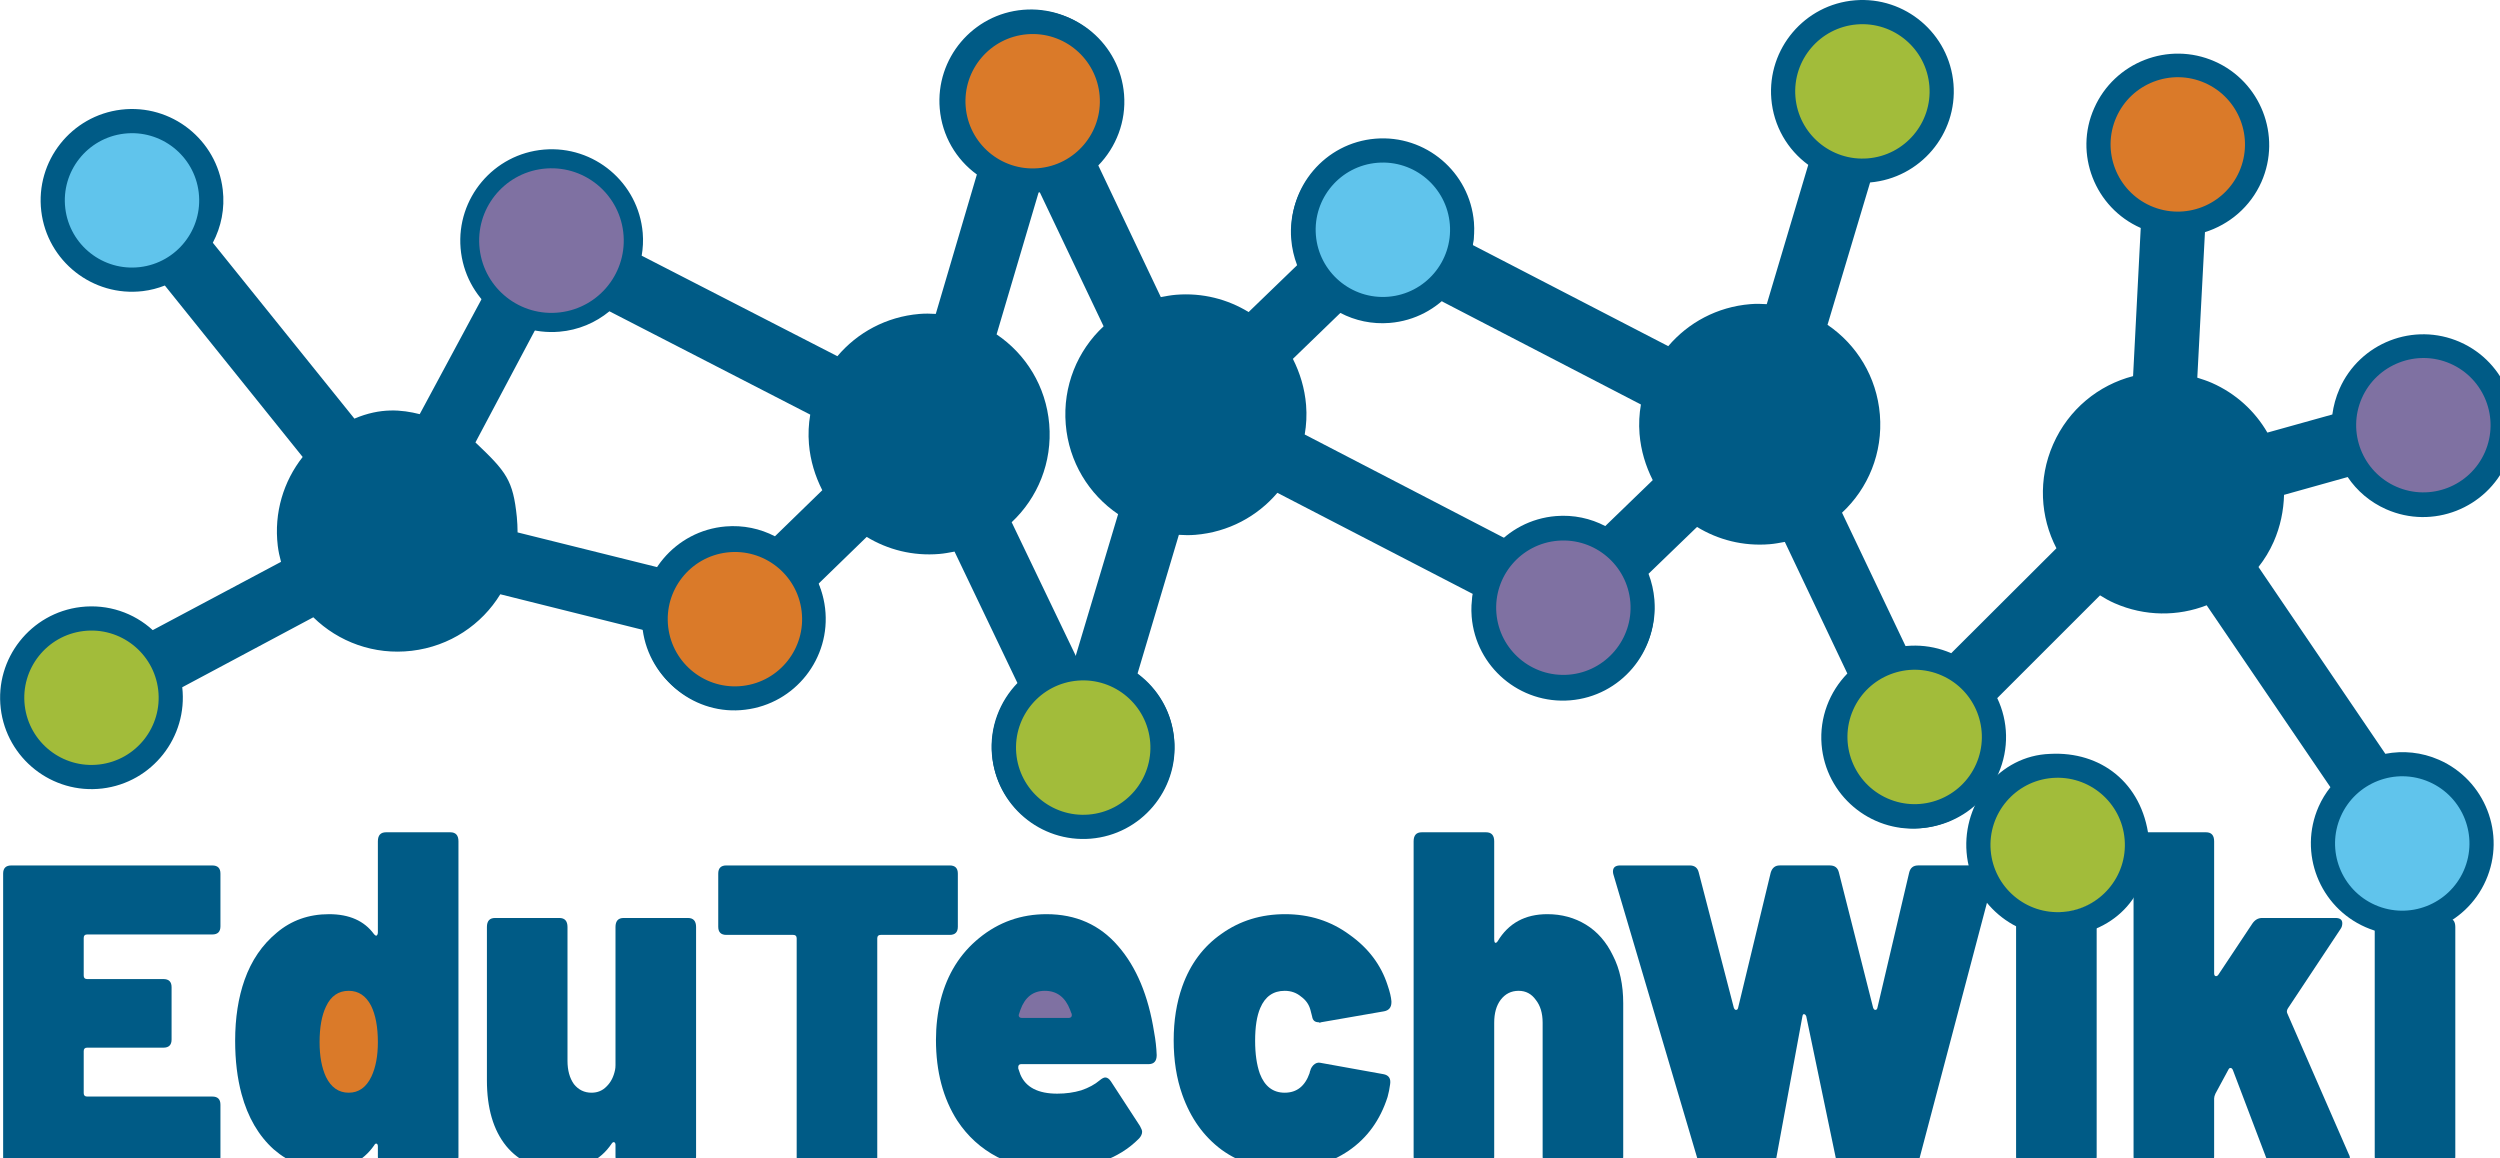<?xml version="1.0" encoding="UTF-8" standalone="no"?>
<!-- Generator: Adobe Illustrator 21.0.0, SVG Export Plug-In . SVG Version: 6.00 Build 0)  -->

<svg
   xmlns:dc="http://purl.org/dc/elements/1.1/"
   xmlns:cc="http://creativecommons.org/ns#"
   xmlns:rdf="http://www.w3.org/1999/02/22-rdf-syntax-ns#"
   xmlns:svg="http://www.w3.org/2000/svg"
   xmlns="http://www.w3.org/2000/svg"
   xmlns:sodipodi="http://sodipodi.sourceforge.net/DTD/sodipodi-0.dtd"
   xmlns:inkscape="http://www.inkscape.org/namespaces/inkscape"
   version="1.0"
   x="0px"
   y="0px"
   viewBox="0 0 930.083 430.939"
   xml:space="preserve"
   id="svg1165"
   sodipodi:docname="EduTechWikiLogo2.svg"
   inkscape:version="0.92.3 (2405546, 2018-03-11)"
   width="930.083"
   height="430.939"><defs
     id="defs1169" /><sodipodi:namedview
     pagecolor="#ffffff"
     bordercolor="#666666"
     borderopacity="1"
     objecttolerance="10"
     gridtolerance="10"
     guidetolerance="10"
     inkscape:pageopacity="0"
     inkscape:pageshadow="2"
     inkscape:window-width="3048"
     inkscape:window-height="1483"
     id="namedview1167"
     showgrid="false"
     inkscape:zoom="0.92088567"
     inkscape:cx="406.76626"
     inkscape:cy="23.080473"
     inkscape:window-x="1522"
     inkscape:window-y="97"
     inkscape:window-maximized="0"
     inkscape:current-layer="svg1165"
     fit-margin-top="0"
     fit-margin-left="0"
     fit-margin-right="0"
     fit-margin-bottom="0" /><style
     type="text/css"
     id="style994">
	.st0{fill:#DA7A29;}
	.st1{fill:#7F71A2;}
	.st2{fill:#60C4EC;}
	.st3{fill:#A2BC3A;}
	.st4{fill:#005B86;}
	.st5{display:none;}
	.st6{display:inline;fill:#DA7A29;}
	.st7{display:inline;fill:#7F71A2;}
	.st8{display:inline;fill:#60C4EC;}
	.st9{display:inline;fill:#A2BC3A;}
	.st10{display:inline;fill:#FFFFFF;}
	.st11{display:inline;}
	.st12{fill:#FFFFFF;}
	.st13{display:inline;fill:#808285;}
	.st14{display:inline;fill:#58595B;}
	.st15{display:inline;fill:#A7A9AC;}
	.st16{display:inline;fill:#D1D3D4;}
	.st17{display:inline;fill:none;stroke:#000000;stroke-miterlimit:10;}
	.st18{fill:none;stroke:#000000;stroke-miterlimit:10;}
</style><path
     style="fill:#7f71a2;fill-opacity:1;stroke:none;stroke-width:25.135;stroke-miterlimit:4;stroke-dasharray:none;stroke-dashoffset:0;stroke-opacity:1"
     d="m 376.989,377.537 c 5.437,-14.204 17.023,-17.29 24.911,-6.635 8.674,11.717 6.591,14.288 -11.579,14.288 h -16.261 z"
     id="path973"
     inkscape:connector-curvature="0" /><g
     id="g2217"
     transform="rotate(-4.833,252.85,-1827.445)"><circle
       id="XMLID_8_"
       class="st0"
       cx="225.1"
       cy="283.1"
       r="27"
       style="fill:#da7a29" /><circle
       id="XMLID_5_"
       class="st1"
       cx="99.4"
       cy="224.2"
       r="26.9"
       style="fill:#7f71a2" /><circle
       id="XMLID_9_"
       class="st2"
       cx="43.8"
       cy="78.7"
       r="26.9"
       style="fill:#60c4ec" /><circle
       id="XMLID_29_"
       class="st3"
       cx="225.9"
       cy="41.9"
       r="26.9"
       style="fill:#a2bc3a" /><path
       class="st4"
       d="m 225.2,249.1 -19.6,-51.6 c 10.4,-8.2 17,-20.9 17,-35.2 0,-14.1 -6.5,-26.7 -16.7,-34.9 L 226,75.9 c 18.7,-0.1 33.9,-15.3 33.9,-34 0,-18.8 -15.3,-34 -34,-34 -18.8,0 -34,15.3 -34,34 0,10.2 4.5,19.4 11.7,25.6 L 184,117.9 c -2,-0.3 -4,-0.5 -6.1,-0.5 -12.4,0 -23.6,5 -31.7,13.1 L 76.8,87.1 c 0.7,-2.7 1.1,-5.5 1.1,-8.4 0,-18.8 -15.3,-34 -34,-34 -18.8,0 -34,15.3 -34,34 0,18.8 15.3,34 34,34 7.1,0 13.7,-2.2 19.2,-6 l 71.2,44.6 c -0.9,3.5 -1.4,7.1 -1.4,10.9 0,6.2 1.3,12.1 3.5,17.5 l -19,15.6 c -5.2,-3.3 -11.4,-5.2 -18,-5.2 -18.8,0 -34,15.3 -34,34 0,18.8 15.3,34 34,34 18.8,0 34,-15.3 34,-34 0,-3.4 -0.5,-6.7 -1.4,-9.8 l 19.4,-15.9 c 7.4,5.4 16.5,8.6 26.4,8.6 1.9,0 3.8,-0.2 5.7,-0.4 l 19.2,50.7 c -7.1,6.2 -11.7,15.4 -11.7,25.6 0,18.8 15.3,34 34,34 18.8,0 34,-15.3 34,-34 0.1,-18.5 -15.1,-33.8 -33.8,-33.8 z M 43.9,103.7 c -13.8,0 -25,-11.2 -25,-25 0,-13.8 11.2,-25 25,-25 13.8,0 25,11.2 25,25 0,13.8 -11.2,25 -25,25 z m 55.5,145.6 c -13.8,0 -25,-11.2 -25,-25 0,-13.8 11.2,-25 25,-25 13.8,0 25,11.2 25,25 0,13.7 -11.2,25 -25,25 z M 200.9,41.9 c 0,-13.8 11.2,-25 25,-25 13.8,0 25,11.2 25,25 0,13.8 -11.2,25 -25,25 -13.8,0 -25,-11.2 -25,-25 z m 24.2,266.2 c -13.8,0 -25,-11.2 -25,-25 0,-13.8 11.2,-25 25,-25 13.8,0 25,11.2 25,25 0,13.8 -11.2,25 -25,25 z"
       id="path1012"
       inkscape:connector-curvature="0"
       style="fill:#005b86" /></g><circle
     style="fill:#da7a29"
     r="27"
     cy="160.382"
     cx="367.847"
     class="st0"
     id="XMLID_8_-8"
     transform="rotate(49.03)" /><g
     id="g2217-04"
     transform="rotate(175.338,309.637,163.619)"
     inkscape:transform-center-x="-63.093712"
     inkscape:transform-center-y="-97.178263"><circle
       id="XMLID_8_-2"
       class="st0"
       cx="225.1"
       cy="283.1"
       r="27"
       style="fill:#da7a29" /><circle
       id="XMLID_5_-22"
       class="st1"
       cx="99.4"
       cy="224.2"
       r="26.9"
       style="fill:#7f71a2" /><circle
       id="XMLID_9_-05"
       class="st2"
       cx="43.8"
       cy="78.7"
       r="26.9"
       style="fill:#60c4ec" /><circle
       id="XMLID_29_-5"
       class="st3"
       cx="225.9"
       cy="41.9"
       r="26.9"
       style="fill:#a2bc3a" /><path
       class="st4"
       d="m 225.2,249.1 -19.6,-51.6 c 10.4,-8.2 17,-20.9 17,-35.2 0,-14.1 -6.5,-26.7 -16.7,-34.9 L 226,75.9 c 18.7,-0.1 33.9,-15.3 33.9,-34 0,-18.8 -15.3,-34 -34,-34 -18.8,0 -34,15.3 -34,34 0,10.2 4.5,19.4 11.7,25.6 L 184,117.9 c -2,-0.3 -4,-0.5 -6.1,-0.5 -12.4,0 -23.6,5 -31.7,13.1 L 76.8,87.1 c 0.7,-2.7 1.1,-5.5 1.1,-8.4 0,-18.8 -15.3,-34 -34,-34 -18.8,0 -34,15.3 -34,34 0,18.8 15.3,34 34,34 7.1,0 13.7,-2.2 19.2,-6 l 71.2,44.6 c -0.9,3.5 -1.4,7.1 -1.4,10.9 0,6.2 1.3,12.1 3.5,17.5 l -19,15.6 c -5.2,-3.3 -11.4,-5.2 -18,-5.2 -18.8,0 -34,15.3 -34,34 0,18.8 15.3,34 34,34 18.8,0 34,-15.3 34,-34 0,-3.4 -0.5,-6.7 -1.4,-9.8 l 19.4,-15.9 c 7.4,5.4 16.5,8.6 26.4,8.6 1.9,0 3.8,-0.2 5.7,-0.4 l 19.2,50.7 c -7.1,6.2 -11.7,15.4 -11.7,25.6 0,18.8 15.3,34 34,34 18.8,0 34,-15.3 34,-34 0.1,-18.5 -15.1,-33.8 -33.8,-33.8 z M 43.9,103.7 c -13.8,0 -25,-11.2 -25,-25 0,-13.8 11.2,-25 25,-25 13.8,0 25,11.2 25,25 0,13.8 -11.2,25 -25,25 z m 55.5,145.6 c -13.8,0 -25,-11.2 -25,-25 0,-13.8 11.2,-25 25,-25 13.8,0 25,11.2 25,25 0,13.7 -11.2,25 -25,25 z M 200.9,41.9 c 0,-13.8 11.2,-25 25,-25 13.8,0 25,11.2 25,25 0,13.8 -11.2,25 -25,25 -13.8,0 -25,-11.2 -25,-25 z m 24.2,266.2 c -13.8,0 -25,-11.2 -25,-25 0,-13.8 11.2,-25 25,-25 13.8,0 25,11.2 25,25 0,13.8 -11.2,25 -25,25 z"
       id="path1012-2"
       inkscape:connector-curvature="0"
       style="fill:#005b86" /></g><g
     id="g2217-04-9-0"
     transform="rotate(-4.664,362.408,-5695.534)"
     inkscape:transform-center-x="-129.80547"
     inkscape:transform-center-y="144.67347"><circle
       id="XMLID_8_-2-0-4"
       class="st0"
       cx="225.1"
       cy="283.1"
       r="27"
       style="fill:#da7a29" /><circle
       id="XMLID_5_-22-2-0"
       class="st1"
       cx="99.4"
       cy="224.2"
       r="26.9"
       style="fill:#7f71a2" /><circle
       id="XMLID_9_-05-8-9"
       class="st2"
       cx="43.8"
       cy="78.7"
       r="26.9"
       style="fill:#60c4ec" /><circle
       id="XMLID_29_-5-3-1"
       class="st3"
       cx="225.9"
       cy="41.9"
       r="26.9"
       style="fill:#a2bc3a" /><path
       class="st4"
       d="m 225.2,249.1 -19.6,-51.6 c 10.4,-8.2 17,-20.9 17,-35.2 0,-14.1 -6.5,-26.7 -16.7,-34.9 L 226,75.9 c 18.7,-0.1 33.9,-15.3 33.9,-34 0,-18.8 -15.3,-34 -34,-34 -18.8,0 -34,15.3 -34,34 0,10.2 4.5,19.4 11.7,25.6 L 184,117.9 c -2,-0.3 -4,-0.5 -6.1,-0.5 -12.4,0 -23.6,5 -31.7,13.1 L 76.8,87.1 c 0.7,-2.7 1.1,-5.5 1.1,-8.4 0,-18.8 -15.3,-34 -34,-34 -18.8,0 -34,15.3 -34,34 0,18.8 15.3,34 34,34 7.1,0 13.7,-2.2 19.2,-6 l 71.2,44.6 c -0.9,3.5 -1.4,7.1 -1.4,10.9 0,6.2 1.3,12.1 3.5,17.5 l -19,15.6 c -5.2,-3.3 -11.4,-5.2 -18,-5.2 -18.8,0 -34,15.3 -34,34 0,18.8 15.3,34 34,34 18.8,0 34,-15.3 34,-34 0,-3.4 -0.5,-6.7 -1.4,-9.8 l 19.4,-15.9 c 7.4,5.4 16.5,8.6 26.4,8.6 1.9,0 3.8,-0.2 5.7,-0.4 l 19.2,50.7 c -7.1,6.2 -11.7,15.4 -11.7,25.6 0,18.8 15.3,34 34,34 18.8,0 34,-15.3 34,-34 0.1,-18.5 -15.1,-33.8 -33.8,-33.8 z M 43.9,103.7 c -13.8,0 -25,-11.2 -25,-25 0,-13.8 11.2,-25 25,-25 13.8,0 25,11.2 25,25 0,13.8 -11.2,25 -25,25 z m 55.5,145.6 c -13.8,0 -25,-11.2 -25,-25 0,-13.8 11.2,-25 25,-25 13.8,0 25,11.2 25,25 0,13.7 -11.2,25 -25,25 z M 200.9,41.9 c 0,-13.8 11.2,-25 25,-25 13.8,0 25,11.2 25,25 0,13.8 -11.2,25 -25,25 -13.8,0 -25,-11.2 -25,-25 z m 24.2,266.2 c -13.8,0 -25,-11.2 -25,-25 0,-13.8 11.2,-25 25,-25 13.8,0 25,11.2 25,25 0,13.8 -11.2,25 -25,25 z"
       id="path1012-2-8-9"
       inkscape:connector-curvature="0"
       style="fill:#005b86" /></g><g
     aria-label="EduTechWiki"
     transform="matrix(1.661,0,0,1.845,433.841,805.865)"
     style="font-style:normal;font-variant:normal;font-weight:900;font-stretch:normal;font-size:96px;line-height:1;font-family:Barlow;-inkscape-font-specification:'Barlow, Heavy';font-variant-ligatures:normal;font-variant-caps:normal;font-variant-numeric:normal;font-feature-settings:normal;text-align:start;letter-spacing:0px;word-spacing:0px;writing-mode:lr-tb;text-anchor:start;display:inline;fill:#005b86;fill-opacity:1;stroke:none"
     id="flowRoot2527"><path
       d="m -211.818,-249.997 q 0,1.643 -1.824,1.643 h -28.032 q -0.768,0 -0.768,0.692 v 7.608 q 0,0.692 0.768,0.692 h 17.088 q 1.824,0 1.824,1.643 v 10.547 q 0,1.643 -1.824,1.643 h -17.088 q -0.768,0 -0.768,0.692 v 8.472 q 0,0.692 0.768,0.692 h 28.032 q 1.824,0 1.824,1.643 v 10.633 q 0,1.643 -1.824,1.643 h -45.024 q -1.824,0 -1.824,-1.643 v -57.23 q 0,-1.643 1.824,-1.643 h 45.024 q 1.824,0 1.824,1.643 z"
       style="font-style:normal;font-variant:normal;font-weight:900;font-stretch:normal;font-size:96px;line-height:1;font-family:Barlow;-inkscape-font-specification:'Barlow, Heavy';font-variant-ligatures:normal;font-variant-caps:normal;font-variant-numeric:normal;font-feature-settings:normal;text-align:start;writing-mode:lr-tb;text-anchor:start;fill:#005b86;fill-opacity:1;stroke-width:0.949"
       id="path866"
       inkscape:connector-curvature="0" /><path
       d="m -176.556,-267.134 q 0,-1.824 1.824,-1.824 h 14.4 q 1.824,0 1.824,1.824 v 63.552 q 0,1.824 -1.824,1.824 h -14.4 q -1.824,0 -1.824,-1.824 v -2.016 q 0,-0.48 -0.288,-0.576 -0.288,-0.096 -0.576,0.384 -3.744,4.8 -10.848,4.8 -6.432,0 -11.616,-4.032 -5.088,-4.128 -7.2,-11.136 -1.44,-4.8 -1.44,-10.752 0,-6.912 2.112,-12.288 2.304,-5.856 7.2,-9.504 4.896,-3.744 11.712,-3.744 6.816,0 10.08,4.032 0.384,0.384 0.576,0.288 0.288,-0.192 0.288,-0.672 z m -1.44,47.424 q 1.44,-2.784 1.44,-6.912 0,-4.608 -1.536,-7.392 -1.728,-2.976 -4.992,-2.976 -3.456,0 -5.088,3.168 -1.44,2.688 -1.44,7.2 0,4.224 1.44,7.008 1.728,3.168 5.088,3.168 3.36,0 5.088,-3.264 z"
       style="font-style:normal;font-variant:normal;font-weight:900;font-stretch:normal;font-size:96px;line-height:1;font-family:Barlow;-inkscape-font-specification:'Barlow, Heavy';font-variant-ligatures:normal;font-variant-caps:normal;font-variant-numeric:normal;font-feature-settings:normal;text-align:start;writing-mode:lr-tb;text-anchor:start;fill:#005b86;fill-opacity:1"
       id="path868"
       inkscape:connector-curvature="0" /><path
       d="m -123.333,-249.854 q 0,-1.824 1.824,-1.824 h 14.4 q 1.824,0 1.824,1.824 v 46.272 q 0,1.824 -1.824,1.824 h -14.4 q -1.824,0 -1.824,-1.824 v -2.304 q 0,-0.48 -0.288,-0.576 -0.288,-0.096 -0.576,0.288 -3.84,5.184 -12,5.184 -7.296,0 -11.616,-4.704 -4.32,-4.8 -4.32,-13.248 v -30.912 q 0,-1.824 1.824,-1.824 h 14.4 q 1.824,0 1.824,1.824 v 26.976 q 0,2.88 1.44,4.704 1.536,1.728 3.936,1.728 2.016,0 3.36,-1.248 1.44,-1.248 1.92,-3.36 0.096,-0.384 0.096,-0.96 z"
       style="font-style:normal;font-variant:normal;font-weight:900;font-stretch:normal;font-size:96px;line-height:1;font-family:Barlow;-inkscape-font-specification:'Barlow, Heavy';font-variant-ligatures:normal;font-variant-caps:normal;font-variant-numeric:normal;font-feature-settings:normal;text-align:start;writing-mode:lr-tb;text-anchor:start;fill:#005b86;fill-opacity:1"
       id="path870"
       inkscape:connector-curvature="0" /><path
       d="m -48.479,-262.273 q 1.824,0 1.824,1.643 v 10.72 q 0,1.643 -1.824,1.643 h -15.456 q -0.768,0 -0.768,0.692 v 44.176 q 0,1.643 -1.824,1.643 h -14.4 q -1.824,0 -1.824,-1.643 v -44.176 q 0,-0.692 -0.768,-0.692 h -14.976 q -1.824,0 -1.824,-1.643 v -10.72 q 0,-1.643 1.824,-1.643 z"
       style="font-style:normal;font-variant:normal;font-weight:900;font-stretch:normal;font-size:96px;line-height:1;font-family:Barlow;-inkscape-font-specification:'Barlow, Heavy';font-variant-ligatures:normal;font-variant-caps:normal;font-variant-numeric:normal;font-feature-settings:normal;text-align:start;writing-mode:lr-tb;text-anchor:start;fill:#005b86;fill-opacity:1;stroke-width:0.949"
       id="path872"
       inkscape:connector-curvature="0" /><path
       d="m -24.387,-216.254 q 2.88,0 5.376,-0.672 2.496,-0.768 4.128,-2.016 0.768,-0.576 1.248,-0.576 0.672,0 1.248,0.768 l 6.528,9.024 q 0.48,0.768 0.48,1.152 0,0.672 -0.672,1.344 -3.456,3.168 -8.448,4.704 -4.896,1.536 -10.56,1.536 -7.2,0 -12.768,-2.496 -5.472,-2.592 -8.928,-7.296 -4.8,-6.72 -4.8,-16.32 0,-4.128 1.056,-8.064 2.208,-7.776 8.64,-12.48 6.528,-4.8 15.072,-4.8 9.888,0 16.032,6.432 6.144,6.336 8.064,17.376 0.48,2.304 0.576,4.608 0,1.824 -1.824,1.824 h -28.512 q -0.768,0 -0.672,0.864 l 0.48,1.248 q 1.824,3.84 8.256,3.84 z m -2.784,-20.736 q -3.936,0 -5.472,3.84 l -0.288,0.768 -0.096,0.288 q 0,0.576 0.768,0.576 h 10.368 q 0.768,0 0.768,-0.576 0,-0.288 -0.192,-0.576 -0.096,-0.288 -0.192,-0.48 -1.632,-3.84 -5.664,-3.84 z"
       style="font-style:normal;font-variant:normal;font-weight:900;font-stretch:normal;font-size:96px;line-height:1;font-family:Barlow;-inkscape-font-specification:'Barlow, Heavy';font-variant-ligatures:normal;font-variant-caps:normal;font-variant-numeric:normal;font-feature-settings:normal;text-align:start;writing-mode:lr-tb;text-anchor:start;fill:#005b86;fill-opacity:1"
       id="path874"
       inkscape:connector-curvature="0" /><path
       d="m 26.65,-200.99 q -8.16,0 -14.208,-3.936 -6.048,-4.032 -8.832,-11.136 -1.92,-4.896 -1.92,-10.944 0,-5.952 1.92,-10.848 2.688,-6.816 8.832,-10.656 6.144,-3.936 14.208,-3.936 8.16,0 14.4,4.128 6.336,4.032 8.544,10.176 0.768,2.016 0.864,3.264 v 0.192 q 0,1.536 -1.632,1.824 l -14.112,2.208 q -0.096,0 -0.288,0.096 -0.096,0 -0.288,-0.096 -1.248,0 -1.44,-1.152 l -0.384,-1.344 q -0.48,-1.632 -2.112,-2.688 -1.536,-1.152 -3.648,-1.152 -3.84,0 -5.472,3.456 -1.152,2.4 -1.152,6.624 0,3.936 1.056,6.624 1.632,3.84 5.568,3.84 4.032,0 5.568,-3.936 0.096,-0.288 0.096,-0.384 0.096,-0.192 0.096,-0.192 v 0 q 0.096,-0.48 0.672,-1.056 0.672,-0.576 1.44,-0.48 l 14.208,2.304 q 1.824,0.288 1.536,2.016 -0.192,1.344 -0.576,2.592 -2.496,7.008 -8.736,10.848 -6.144,3.744 -14.208,3.744 z"
       style="font-style:normal;font-variant:normal;font-weight:900;font-stretch:normal;font-size:96px;line-height:1;font-family:Barlow;-inkscape-font-specification:'Barlow, Heavy';font-variant-ligatures:normal;font-variant-caps:normal;font-variant-numeric:normal;font-feature-settings:normal;text-align:start;writing-mode:lr-tb;text-anchor:start;fill:#005b86;fill-opacity:1"
       id="path876"
       inkscape:connector-curvature="0" /><path
       d="m 85.386,-252.446 q 4.8,0 8.64,2.112 3.84,2.112 6.048,6.24 2.304,4.032 2.304,9.6 v 30.912 q 0,1.824 -1.824,1.824 H 86.154 q -1.824,0 -1.824,-1.824 v -26.976 q 0,-2.88 -1.536,-4.608 -1.44,-1.824 -3.84,-1.824 -2.496,0 -4.032,1.824 -1.44,1.728 -1.44,4.608 v 26.976 q 0,1.824 -1.824,1.824 h -14.4 q -1.824,0 -1.824,-1.824 v -63.552 q 0,-1.824 1.824,-1.824 h 14.4 q 1.824,0 1.824,1.824 v 19.776 q 0,0.48 0.192,0.672 0.288,0.096 0.576,-0.288 3.648,-5.472 11.136,-5.472 z"
       style="font-style:normal;font-variant:normal;font-weight:900;font-stretch:normal;font-size:96px;line-height:1;font-family:Barlow;-inkscape-font-specification:'Barlow, Heavy';font-variant-ligatures:normal;font-variant-caps:normal;font-variant-numeric:normal;font-feature-settings:normal;text-align:start;writing-mode:lr-tb;text-anchor:start;fill:#005b86;fill-opacity:1"
       id="path878"
       inkscape:connector-curvature="0" /><path
       d="m 121.107,-201.758 q -1.632,0 -2.112,-1.383 l -18.816,-57.317 q -0.096,-0.259 -0.096,-0.605 0,-1.21 1.632,-1.21 h 15.552 q 1.632,0 2.016,1.383 l 7.872,27.318 q 0.192,0.432 0.48,0.432 0.384,0 0.48,-0.432 l 7.296,-27.232 q 0.48,-1.47 2.016,-1.47 h 11.232 q 1.632,0 2.016,1.383 l 7.68,27.318 q 0.192,0.432 0.48,0.432 0.384,0 0.48,-0.432 l 7.104,-27.232 q 0.384,-1.47 2.016,-1.47 h 15.552 q 0.96,0 1.344,0.519 0.384,0.432 0.192,1.297 l -16.8,57.317 q -0.384,1.383 -2.016,1.383 h -14.688 q -1.728,0 -2.016,-1.47 l -6.624,-28.615 q -0.192,-0.432 -0.48,-0.432 -0.288,-0.086 -0.384,0.432 l -5.856,28.615 q -0.288,1.47 -1.92,1.47 z"
       style="font-style:normal;font-variant:normal;font-weight:900;font-stretch:normal;font-size:96px;line-height:1;font-family:Barlow;-inkscape-font-specification:'Barlow, Heavy';font-variant-ligatures:normal;font-variant-caps:normal;font-variant-numeric:normal;font-feature-settings:normal;text-align:start;writing-mode:lr-tb;text-anchor:start;fill:#005b86;fill-opacity:1;stroke-width:0.949"
       id="path880"
       inkscape:connector-curvature="0" /><path
       d="m 199.396,-253.694 q -4.608,0 -7.488,-2.784 -2.88,-2.784 -2.88,-7.296 0,-4.512 2.88,-7.296 2.88,-2.784 7.488,-2.784 4.704,0 7.488,2.784 2.88,2.784 2.88,7.296 0,4.512 -2.88,7.296 -2.784,2.784 -7.488,2.784 z m -7.2,51.936 q -1.824,0 -1.824,-1.824 v -46.272 q 0,-1.824 1.824,-1.824 h 14.4 q 1.824,0 1.824,1.824 v 46.272 q 0,1.824 -1.824,1.824 z"
       style="font-style:normal;font-variant:normal;font-weight:900;font-stretch:normal;font-size:96px;line-height:1;font-family:Barlow;-inkscape-font-specification:'Barlow, Heavy';font-variant-ligatures:normal;font-variant-caps:normal;font-variant-numeric:normal;font-feature-settings:normal;text-align:start;writing-mode:lr-tb;text-anchor:start;fill:#005b86;fill-opacity:1"
       id="path882"
       inkscape:connector-curvature="0" /><path
       d="m 218.508,-201.758 q -1.824,0 -1.824,-1.824 v -63.552 q 0,-1.824 1.824,-1.824 h 14.4 q 1.824,0 1.824,1.824 v 26.592 q 0,0.48 0.288,0.576 0.384,0.096 0.672,-0.288 l 7.584,-10.272 q 0.864,-1.152 2.208,-1.152 h 16.416 q 1.536,0 1.536,1.056 0,0.672 -0.384,1.152 l -11.808,16.032 q -0.384,0.576 -0.096,1.056 l 13.824,28.512 q 0.192,0.288 0.192,0.864 0,1.248 -1.536,1.248 h -15.072 q -1.536,0 -2.112,-1.44 l -7.488,-17.76 q -0.192,-0.48 -0.576,-0.48 -0.288,0 -0.48,0.384 l -2.88,4.8 q -0.288,0.576 -0.288,0.96 v 11.712 q 0,1.824 -1.824,1.824 z"
       style="font-style:normal;font-variant:normal;font-weight:900;font-stretch:normal;font-size:96px;line-height:1;font-family:Barlow;-inkscape-font-specification:'Barlow, Heavy';font-variant-ligatures:normal;font-variant-caps:normal;font-variant-numeric:normal;font-feature-settings:normal;text-align:start;writing-mode:lr-tb;text-anchor:start;fill:#005b86;fill-opacity:1"
       id="path884"
       inkscape:connector-curvature="0" /><path
       d="m 272.526,-201.758 c -1.216,0 -1.824,-0.608 -1.824,-1.824 v -46.272 c 0,-1.216 0.608,-1.824 1.824,-1.824 h 14.4 c 1.216,0 1.824,0.608 1.824,1.824 v 46.272 c 0,1.216 -0.608,1.824 -1.824,1.824 z"
       style="font-style:normal;font-variant:normal;font-weight:900;font-stretch:normal;font-size:96px;line-height:1;font-family:Barlow;-inkscape-font-specification:'Barlow, Heavy';font-variant-ligatures:normal;font-variant-caps:normal;font-variant-numeric:normal;font-feature-settings:normal;text-align:start;writing-mode:lr-tb;text-anchor:start;fill:#005b86;fill-opacity:1"
       id="path886"
       inkscape:connector-curvature="0"
       sodipodi:nodetypes="sssssssss" /></g><g
     id="g2217-04-9-0-5"
     transform="rotate(-34.107,640.729,-1313.131)"
     inkscape:transform-center-x="-4.8635556"
     inkscape:transform-center-y="86.35462"><g
       id="g892"
       transform="rotate(-122.138,90.573,128.187)"><circle
         style="fill:#da7a29"
         r="27"
         cy="177.984"
         cx="312.645"
         class="st0"
         id="XMLID_8_-2-0-4-5" /><circle
         style="fill:#7f71a2"
         r="26.9"
         cy="119.084"
         cx="186.945"
         class="st1"
         id="XMLID_5_-22-2-0-6" /><circle
         style="fill:#60c4ec"
         r="26.9"
         cy="-26.416"
         cx="131.345"
         class="st2"
         id="XMLID_9_-05-8-9-0" /><circle
         style="fill:#a2bc3a"
         r="26.9"
         cy="-63.216"
         cx="313.445"
         class="st3"
         id="XMLID_29_-5-3-1-6" /><path
         style="fill:#005b86"
         inkscape:connector-curvature="0"
         id="path1012-2-8-9-2"
         d="m 312.745,143.984 -19.6,-51.6 c 10.4,-8.2 17,-20.9 17,-35.2 0,-14.1 -6.5,-26.7 -16.7,-34.9 l 20.1,-51.5 c 18.7,-0.1 33.9,-15.3 33.9,-34 0,-18.8 -15.3,-34 -34,-34 -18.8,0 -34,15.3 -34,34 0,10.2 4.5,19.4 11.7,25.6 l -19.6,50.4 c -2,-0.3 -4,-0.5 -6.1,-0.5 -12.4,0 -23.6,5 -31.7,13.1 l -69.4,-43.4 c 0.7,-2.7 1.1,-5.5 1.1,-8.4 0,-18.8 -15.3,-34 -34,-34 -18.8,0 -34,15.3 -34,34 0,18.8 15.3,34 34,34 7.1,0 13.7,-2.2 19.2,-6 l 71.2,44.6 c -0.9,3.5 -1.4,7.1 -1.4,10.9 0,6.2 1.3,12.1 3.5,17.5 l -19,15.6 c -5.2,-3.3 -11.4,-5.2 -18,-5.2 -18.8,0 -34,15.3 -34,34 0,18.8 15.3,34 34,34 18.8,0 34,-15.3 34,-34 0,-3.4 -0.5,-6.7 -1.4,-9.8 l 19.4,-15.9 c 7.4,5.4 16.5,8.6 26.4,8.6 1.9,0 3.8,-0.2 5.7,-0.4 l 19.2,50.7 c -7.1,6.2 -11.7,15.4 -11.7,25.6 0,18.8 15.3,34 34,34 18.8,0 34,-15.3 34,-34 0.1,-18.5 -15.1,-33.8 -33.8,-33.8 z m -181.3,-145.4 c -13.8,0 -25,-11.2 -25,-25 0,-13.8 11.2,-25 25,-25 13.8,0 25,11.2 25,25 0,13.8 -11.2,25 -25,25 z m 55.5,145.6 c -13.8,0 -25,-11.2 -25,-25 0,-13.8 11.2,-25 25,-25 13.8,0 25,11.2 25,25 0,13.7 -11.2,25 -25,25 z m 101.5,-207.4 c 0,-13.8 11.2,-25 25,-25 13.8,0 25,11.2 25,25 0,13.8 -11.2,25 -25,25 -13.8,0 -25,-11.2 -25,-25 z m 24.2,266.2 c -13.8,0 -25,-11.2 -25,-25 0,-13.8 11.2,-25 25,-25 13.8,0 25,11.2 25,25 0,13.8 -11.2,25 -25,25 z"
         class="st4" /></g></g><g
     id="g2217-04-9-0-5-8"
     transform="matrix(0.778,-0.628,-0.628,-0.778,207.826,172.348)"
     inkscape:transform-center-x="75.545929"
     inkscape:transform-center-y="-58.323731"><g
       id="g892-5"
       transform="rotate(-122.138,90.573,128.187)"><circle
         style="fill:#da7a29"
         r="27"
         cy="177.984"
         cx="312.645"
         class="st0"
         id="XMLID_8_-2-0-4-5-7" /><circle
         style="fill:#7f71a2"
         r="26.9"
         cy="126.807"
         cx="164.709"
         class="st1"
         id="XMLID_5_-22-2-0-6-4" /><circle
         style="fill:#60c4ec"
         r="26.9"
         cy="-26.416"
         cx="131.345"
         class="st2"
         id="XMLID_9_-05-8-9-0-1" /><circle
         style="fill:#a2bc3a"
         r="26.9"
         cy="-63.216"
         cx="313.445"
         class="st3"
         id="XMLID_29_-5-3-1-6-8" /><path
         style="fill:#005b86"
         inkscape:connector-curvature="0"
         id="path1012-2-8-9-2-5"
         d="m 193.942,118.981 42.01,-29.121 c 12.22,10.153 15.551,12.248 29.393,12.025 1.9,-0.031 3.8,-0.2 5.7,-0.4 l 19.2,50.7 c -7.1,6.2 -11.7,15.4 -11.7,25.6 0,18.8 15.3,34 34,34 18.8,0 34,-15.3 34,-34 0.1,-18.5 -15.1,-33.8 -33.8,-33.8 l -19.6,-51.6 c 10.4,-8.2 17,-20.9 17,-35.2 0,-14.1 -6.5,-26.7 -16.7,-34.9 l 20.1,-51.5 c 18.7,-0.1 33.9,-15.3 33.9,-34 0,-18.8 -15.3,-34 -34,-34 -18.8,0 -34,15.3 -34,34 0,10.2 4.5,19.4 11.7,25.6 l -19.6,50.4 c -2,-0.3 -4,-0.5 -6.1,-0.5 -12.4,0 -23.6,5 -31.7,13.1 l -69.4,-43.4 c 0.7,-2.7 1.1,-5.5 1.1,-8.4 0,-18.8 -15.3,-34 -34,-34 -18.8,0 -34,15.3 -34,34 0,18.8 15.3,34 34,34 7.1,0 13.7,-2.2 19.2,-6 l 71.2,44.6 c -2.974,10.174 -1.241,17.914 1.218,24.327 L 180.023,100.695 Z M 131.445,-1.416 c -13.8,0 -25,-11.2 -25,-25 0,-13.8 11.2,-25 25,-25 13.8,0 25,11.2 25,25 0,13.8 -11.2,25 -25,25 z m 157,-61.8 c 0,-13.8 11.2,-25 25,-25 13.8,0 25,11.2 25,25 0,13.8 -11.2,25 -25,25 -13.8,0 -25,-11.2 -25,-25 z m 24.2,266.2 c -13.8,0 -25,-11.2 -25,-25 0,-13.8 11.2,-25 25,-25 13.8,0 25,11.2 25,25 0,13.8 -11.2,25 -25,25 z"
         class="st4"
         sodipodi:nodetypes="ccsccsscccsccsssccsccsssscccccsssssssssssssss" /></g></g><circle
     style="fill:#a2bc3a"
     r="26.9"
     cy="-373.855"
     cx="-737.035"
     class="st3"
     id="XMLID_29_-5-8"
     transform="rotate(175.338)" /><path
     style="fill:#005b86"
     inkscape:connector-curvature="0"
     id="path1012-2-8"
     d="m 762.66,280.469 c -18.822,0.66 -32.544,18.004 -31.025,36.643 1.528,18.738 18.013,32.644 36.651,31.124 18.738,-1.528 32.26,-15.517 31.124,-36.651 -2.522,-20.481 -17.951,-32.133 -36.75,-31.116 z m 27.78,31.848 c 1.122,13.754 -9.131,25.828 -22.886,26.949 -13.754,1.122 -25.828,-9.131 -26.949,-22.886 -1.122,-13.754 9.131,-25.828 22.886,-26.949 13.754,-1.122 25.828,9.131 26.949,22.886 z"
     class="st4"
     sodipodi:nodetypes="cssccsssss" /></svg>